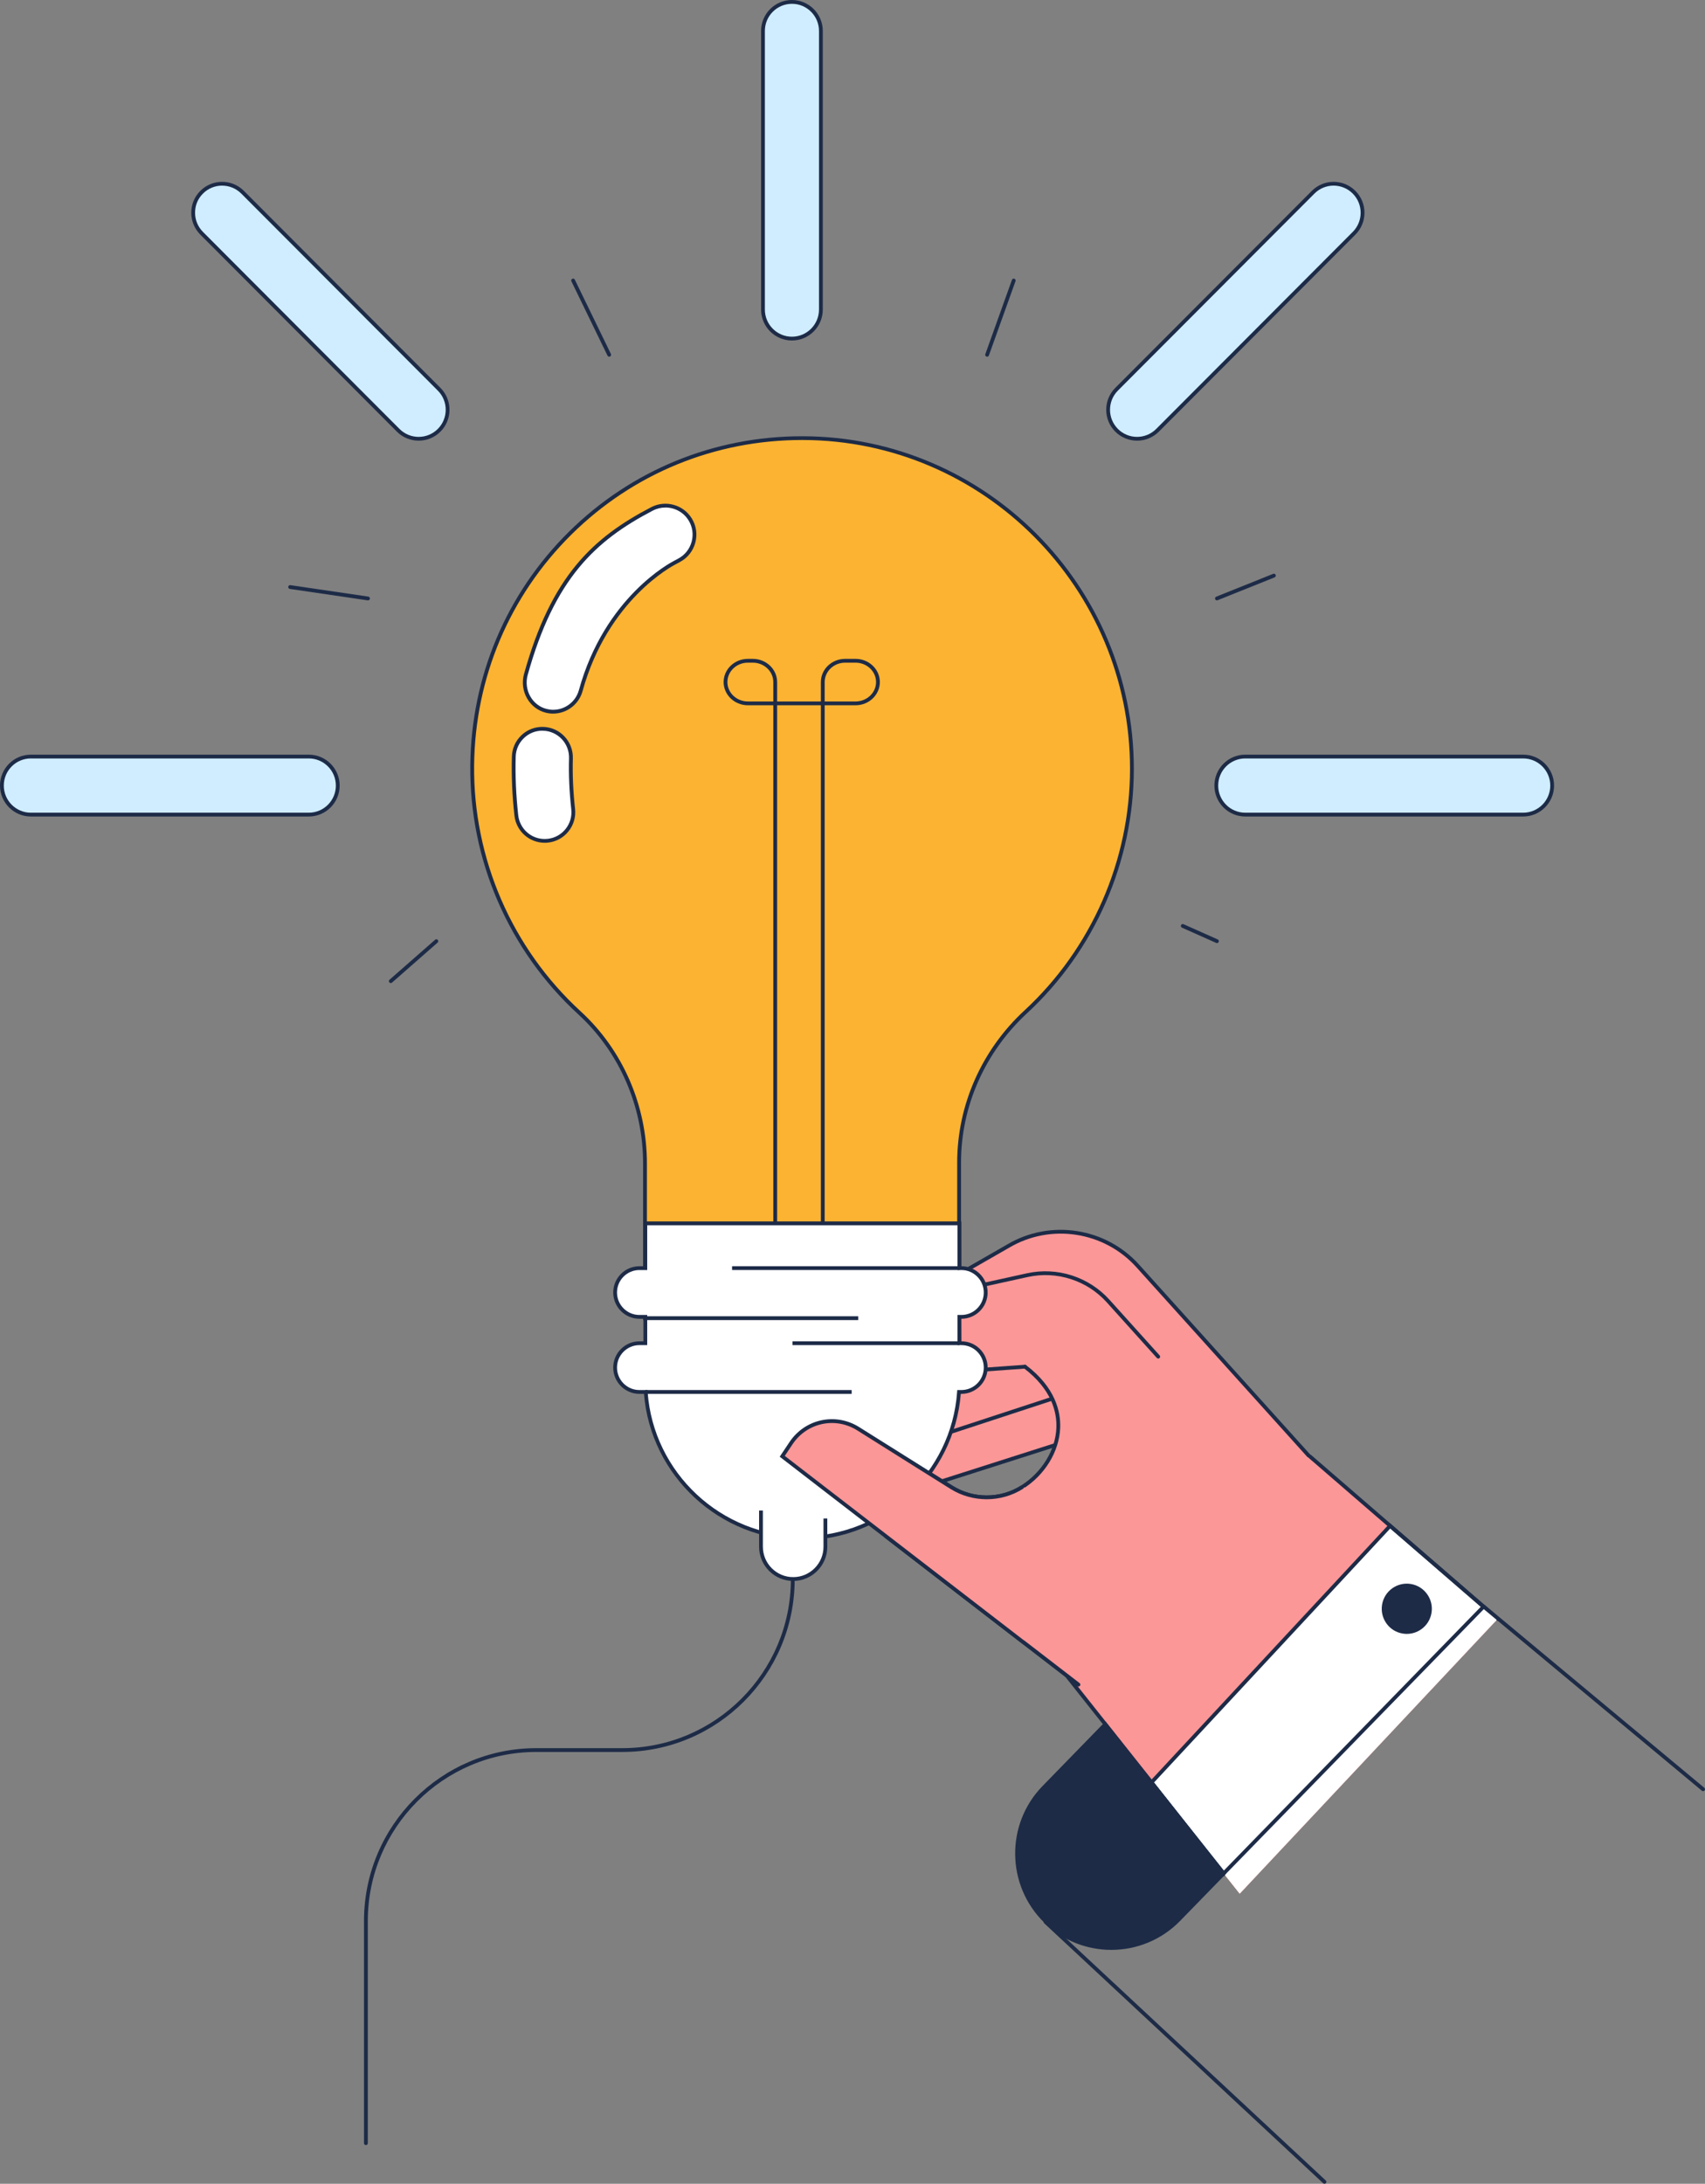 <svg width="157" height="201" viewBox="0 0 157 201" fill="none" xmlns="http://www.w3.org/2000/svg">
<rect x="0" y="0" width="157" height="201" fill="#808080" stroke="none"/>
<g clip-path="url(#clip0_58_277)">
<path d="M99.879 132.137L74.308 140.307C73.013 140.735 71.614 140.043 71.167 138.752C70.75 137.544 71.308 136.218 72.463 135.673L96.328 124.941" fill="#FC9797"/>
<path d="M73.532 140.607C72.425 140.607 71.382 139.908 71.003 138.807C70.556 137.512 71.152 136.095 72.389 135.512L96.256 124.781C96.344 124.741 96.448 124.781 96.488 124.869C96.528 124.958 96.488 125.062 96.399 125.102L72.535 135.833C71.462 136.338 70.944 137.569 71.334 138.695C71.747 139.891 73.056 140.539 74.253 140.142L99.826 131.972C99.919 131.943 100.016 131.994 100.046 132.086C100.075 132.179 100.025 132.277 99.932 132.306L74.36 140.476C74.086 140.567 73.808 140.609 73.532 140.609V140.607Z" fill="#1D2B47"/>
<path d="M98.052 128.359L72.107 136.866C70.813 137.295 69.413 136.602 68.967 135.312C68.549 134.104 69.108 132.777 70.263 132.232L90.839 122.542" fill="#FC9797"/>
<path d="M71.334 137.166C70.227 137.166 69.184 136.469 68.804 135.367C68.357 134.072 68.954 132.655 70.191 132.072L90.767 122.381C90.856 122.339 90.959 122.377 90.999 122.466C91.039 122.552 91.003 122.658 90.915 122.698L70.339 132.389C69.264 132.895 68.745 134.127 69.133 135.25C69.546 136.446 70.855 137.094 72.052 136.697L97.997 128.19C98.09 128.16 98.187 128.211 98.218 128.302C98.248 128.395 98.197 128.492 98.107 128.523L72.162 137.031C71.888 137.122 71.608 137.166 71.332 137.166H71.334Z" fill="#1D2B47"/>
<path d="M90.799 129.533L69.472 139.063C68.227 139.62 66.766 139.069 66.193 137.829C65.657 136.67 66.081 135.293 67.175 134.636L88.569 121.972L90.799 129.533Z" fill="#FC9797"/>
<path d="M94.386 125.792C99.413 129.615 97.497 134.746 94.114 136.883C92.131 138.136 89.608 138.14 87.62 136.896L84.861 135.17L81.636 141.449L99.308 155.056L121.446 135.018L104.763 116.512C101.723 113.141 96.734 112.381 92.833 114.693L86.556 118.489" fill="#FC9797"/>
<path d="M68.467 139.453C67.455 139.453 66.484 138.877 66.035 137.903C65.461 136.659 65.912 135.189 67.086 134.486L87.747 122.259C87.831 122.21 87.936 122.238 87.987 122.32C88.036 122.403 88.008 122.51 87.926 122.561L67.268 134.788C66.25 135.398 65.855 136.676 66.355 137.755C66.884 138.902 68.252 139.418 69.405 138.902L87.572 130.8C87.66 130.76 87.764 130.8 87.804 130.889C87.844 130.978 87.804 131.081 87.715 131.119L69.548 139.221C69.198 139.377 68.832 139.451 68.471 139.451L68.467 139.453Z" fill="#1D2B47"/>
<path d="M95.484 125.706L72.194 127.393C70.834 127.493 69.645 126.477 69.529 125.114C69.42 123.841 70.286 122.692 71.538 122.447L96.947 117.363L95.482 125.706H95.484Z" fill="#FC9797"/>
<path d="M99.319 155.284L99.203 155.195L81.415 141.5L84.792 134.921L87.711 136.748C89.629 137.948 92.106 137.943 94.017 136.735C95.936 135.523 97.183 133.495 97.272 131.44C97.333 130.014 96.863 127.9 94.277 125.934C94.199 125.875 94.184 125.765 94.243 125.689C94.302 125.613 94.412 125.598 94.487 125.655C97.196 127.714 97.687 129.947 97.622 131.457C97.527 133.624 96.218 135.761 94.205 137.033C92.18 138.313 89.557 138.317 87.525 137.048L84.929 135.421L81.858 141.401L99.297 154.83L121.197 135.007L104.632 116.632C101.66 113.337 96.734 112.585 92.919 114.847L87.098 118.187C87.013 118.235 86.908 118.206 86.859 118.121C86.811 118.037 86.841 117.931 86.925 117.883L92.744 114.545C96.701 112.201 101.81 112.978 104.891 116.398L121.69 135.035L121.56 135.153L99.314 155.288L99.319 155.284Z" fill="#1D2B47"/>
<path d="M72.014 127.575C70.646 127.575 69.475 126.515 69.354 125.129C69.236 123.763 70.162 122.535 71.504 122.276L94.563 117.198C97.346 116.586 100.261 117.521 102.172 119.64L106.782 124.755C106.848 124.827 106.841 124.937 106.77 125.002C106.698 125.068 106.588 125.062 106.523 124.99L101.913 119.874C100.088 117.849 97.299 116.955 94.639 117.54L71.576 122.618C70.404 122.846 69.603 123.913 69.704 125.1C69.812 126.358 70.927 127.305 72.181 127.218L94.372 125.619C94.471 125.611 94.551 125.685 94.559 125.782C94.566 125.879 94.494 125.961 94.397 125.97L72.206 127.569C72.141 127.573 72.078 127.575 72.014 127.575Z" fill="#1D2B47"/>
<path d="M120.62 134.059L137.91 149.006L114.153 174.301L97.889 153.799L106.047 140.919L120.62 134.059Z" fill="#FC9797"/>
<path d="M120.62 134.059L137.91 149.006L114.153 174.301L97.889 153.799L106.047 140.919L120.62 134.059Z" fill="#FC9797"/>
<path d="M137.91 149.006L128.003 140.442L106.03 164.062L112.676 172.508" fill="white"/>
<path d="M112.675 172.683C112.623 172.683 112.572 172.66 112.538 172.615L105.8 164.051L127.991 140.199L138.024 148.873C138.097 148.937 138.106 149.047 138.043 149.12C137.979 149.194 137.87 149.203 137.796 149.139L128.018 140.685L106.262 164.07L112.815 172.4C112.874 172.476 112.861 172.586 112.785 172.647C112.753 172.673 112.716 172.685 112.678 172.685L112.675 172.683Z" fill="#1D2B47"/>
<path d="M137.91 149.006L114.153 174.301L112.678 172.442L136.609 147.883L137.91 149.006Z" fill="white"/>
<path d="M96.121 164.52L101.785 158.709L112.678 172.442L108.548 176.681C105.197 180.12 99.7 180.185 96.269 176.827C92.837 173.469 92.772 167.96 96.123 164.522L96.121 164.52Z" fill="#1D2B47"/>
<path d="M102.333 179.474C100.101 179.474 97.864 178.635 96.144 176.952C92.65 173.532 92.582 167.901 95.995 164.397L101.795 158.443L112.907 172.453L108.671 176.802C106.938 178.58 104.636 179.474 102.331 179.474H102.333ZM96.248 164.642C92.97 168.007 93.033 173.416 96.391 176.7C99.749 179.985 105.147 179.921 108.424 176.557L112.446 172.43L101.772 158.973L96.248 164.642Z" fill="#1D2B47"/>
<path d="M112.665 172.706L97.752 153.909C97.691 153.833 97.704 153.723 97.78 153.662C97.856 153.602 97.965 153.613 98.026 153.689L112.692 172.176L136.356 147.893L120.506 134.19C120.432 134.127 120.424 134.017 120.487 133.943C120.55 133.869 120.66 133.861 120.734 133.924L136.864 147.87L136.734 148.003L112.663 172.704L112.665 172.706Z" fill="#1D2B47"/>
<path d="M121.958 201C121.916 201 121.872 200.985 121.84 200.954L96.153 177.026C96.081 176.96 96.079 176.848 96.144 176.778C96.21 176.707 96.321 176.705 96.391 176.77L122.078 200.698C122.15 200.763 122.152 200.875 122.087 200.945C122.053 200.983 122.005 201.002 121.958 201.002V201Z" fill="#1D2B47"/>
<path d="M156.825 164.864C156.785 164.864 156.747 164.851 156.713 164.824L136.491 147.995C136.418 147.934 136.407 147.822 136.468 147.748C136.529 147.674 136.641 147.663 136.715 147.724L156.937 164.554C157.011 164.615 157.021 164.727 156.96 164.801C156.926 164.843 156.876 164.864 156.825 164.864Z" fill="#1D2B47"/>
<path d="M129.542 150.215C130.72 150.215 131.675 149.258 131.675 148.077C131.675 146.897 130.72 145.94 129.542 145.94C128.364 145.94 127.409 146.897 127.409 148.077C127.409 149.258 128.364 150.215 129.542 150.215Z" fill="#1D2B47"/>
<path d="M129.546 150.39C129.42 150.39 129.291 150.379 129.163 150.358C128.553 150.257 128.022 149.925 127.664 149.423C127.306 148.92 127.164 148.307 127.264 147.699C127.472 146.44 128.663 145.587 129.917 145.796C131.173 146.005 132.025 147.198 131.816 148.455C131.715 149.063 131.384 149.598 130.883 149.957C130.486 150.24 130.023 150.388 129.544 150.388L129.546 150.39ZM129.54 146.115C128.6 146.115 127.767 146.797 127.609 147.756C127.523 148.274 127.643 148.793 127.949 149.22C128.252 149.646 128.705 149.927 129.22 150.014C129.736 150.101 130.254 149.98 130.68 149.674C131.106 149.37 131.386 148.916 131.473 148.4C131.65 147.334 130.927 146.32 129.862 146.142C129.755 146.126 129.647 146.115 129.54 146.115Z" fill="#1D2B47"/>
<path d="M104.23 70.764C104.23 53.977 90.666 40.362 73.92 40.326C57.197 40.29 43.665 53.666 43.481 70.421C43.382 79.451 47.21 87.589 53.356 93.224C57.233 96.778 59.393 101.835 59.393 107.098V121.327H88.316V106.982C88.316 101.712 90.567 96.719 94.435 93.146C100.457 87.585 104.23 79.613 104.23 70.76V70.764Z" fill="#FCB332"/>
<path d="M88.491 121.505H59.218V107.1C59.218 101.847 57.039 96.838 53.238 93.355C46.831 87.481 43.212 79.121 43.306 70.422C43.395 62.271 46.616 54.646 52.376 48.954C58.118 43.277 65.744 40.153 73.855 40.153H73.922C90.731 40.189 104.405 53.922 104.405 70.766C104.405 79.292 100.815 87.498 94.555 93.281C90.702 96.84 88.493 101.835 88.493 106.988V121.509L88.491 121.505ZM59.568 121.154H88.141V106.984C88.141 101.733 90.392 96.643 94.317 93.019C100.505 87.304 104.055 79.191 104.055 70.762C104.055 54.11 90.535 40.535 73.92 40.499C73.899 40.499 73.876 40.499 73.855 40.499C65.837 40.499 58.299 43.587 52.623 49.199C46.93 54.828 43.747 62.364 43.658 70.422C43.564 79.022 47.143 87.287 53.477 93.093C57.349 96.643 59.57 101.748 59.57 107.098V121.152L59.568 121.154Z" fill="#1D2B47"/>
<path d="M75.937 112.598H75.587V64.915H71.559V112.598H71.209V64.915H68.865C67.634 64.915 66.633 63.956 66.633 62.78C66.633 61.603 67.634 60.645 68.865 60.645H69.327C70.558 60.645 71.559 61.603 71.559 62.78V64.565H75.587V62.78C75.587 61.601 76.588 60.645 77.819 60.645H78.787C80.018 60.645 81.019 61.603 81.019 62.78C81.019 63.956 80.018 64.915 78.787 64.915H75.937V112.598ZM75.937 64.565H78.787C79.824 64.565 80.669 63.764 80.669 62.78C80.669 61.796 79.824 60.995 78.787 60.995H77.819C76.782 60.995 75.937 61.796 75.937 62.78V64.565ZM68.863 60.995C67.826 60.995 66.981 61.796 66.981 62.78C66.981 63.764 67.826 64.565 68.863 64.565H71.207V62.78C71.207 61.796 70.362 60.995 69.325 60.995H68.863Z" fill="#1D2B47"/>
<path d="M88.529 123.634H88.347V121.209H88.529C89.766 121.209 90.767 120.204 90.767 118.966C90.767 117.728 89.764 116.723 88.529 116.723H88.347V112.6H59.425V116.723H58.881C57.644 116.723 56.642 117.728 56.642 118.966C56.642 120.204 57.646 121.209 58.881 121.209H59.425V123.634H58.881C57.644 123.634 56.642 124.639 56.642 125.877C56.642 127.115 57.646 128.12 58.881 128.12H59.462C59.989 135.641 66.245 141.58 73.886 141.58C81.527 141.58 87.783 135.641 88.31 128.12H88.529C89.766 128.12 90.767 127.115 90.767 125.877C90.767 124.639 89.764 123.634 88.529 123.634Z" fill="white"/>
<path d="M73.886 141.756C66.29 141.756 59.914 135.857 59.3 128.295H58.881C57.551 128.295 56.467 127.21 56.467 125.877C56.467 124.544 57.551 123.459 58.881 123.459H59.25V121.384H58.881C57.551 121.384 56.467 120.299 56.467 118.966C56.467 117.633 57.551 116.548 58.881 116.548H59.25V112.425H88.522L88.529 116.548C89.859 116.548 90.942 117.633 90.942 118.966C90.942 120.299 89.859 121.384 88.529 121.384H88.522L88.529 123.459C89.859 123.459 90.942 124.544 90.942 125.877C90.942 127.21 89.859 128.295 88.529 128.295H88.472C87.856 135.857 81.48 141.756 73.886 141.756ZM58.879 123.809C57.74 123.809 56.815 124.736 56.815 125.877C56.815 127.017 57.74 127.945 58.879 127.945H59.623L59.633 128.107C60.156 135.563 66.416 141.405 73.884 141.405C81.352 141.405 87.612 135.565 88.135 128.107L88.145 127.945H88.527C89.665 127.945 90.59 127.017 90.59 125.877C90.59 124.736 89.665 123.809 88.527 123.809H88.171V121.034H88.527C89.665 121.034 90.59 120.107 90.59 118.966C90.59 117.826 89.665 116.898 88.527 116.898H88.171V112.776H59.597V116.898H58.879C57.74 116.898 56.815 117.826 56.815 118.966C56.815 120.107 57.74 121.034 58.879 121.034H59.597V123.809H58.879Z" fill="#1D2B47"/>
<path d="M88.348 116.546H67.411V116.896H88.348V116.546Z" fill="#1D2B47"/>
<path d="M79.029 121.154H59.425V121.505H79.029V121.154Z" fill="#1D2B47"/>
<path d="M88.347 123.458H72.978V123.809H88.347V123.458Z" fill="#1D2B47"/>
<path d="M78.424 127.945H59.425V128.295H78.424V127.945Z" fill="#1D2B47"/>
<path d="M76.002 139.762V142.368C76.002 144.009 74.674 145.34 73.037 145.34C71.399 145.34 70.071 144.009 70.071 142.368V139.033" fill="white"/>
<path d="M73.039 145.515C71.308 145.515 69.898 144.104 69.898 142.368V139.033H70.248V142.368C70.248 143.91 71.5 145.165 73.039 145.165C74.577 145.165 75.829 143.91 75.829 142.368V139.762H76.179V142.368C76.179 144.102 74.771 145.515 73.039 145.515Z" fill="#1D2B47"/>
<path d="M50.159 77.398C48.835 77.398 47.695 76.399 47.545 75.051C47.341 73.203 47.261 71.383 47.311 69.642C47.353 68.185 48.565 67.038 50.02 67.08C51.474 67.123 52.619 68.337 52.576 69.794C52.534 71.292 52.602 72.865 52.781 74.471C52.941 75.919 51.9 77.222 50.454 77.385C50.355 77.396 50.258 77.402 50.159 77.402V77.398Z" fill="white"/>
<path d="M50.159 77.573C48.728 77.573 47.53 76.496 47.37 75.07C47.164 73.214 47.086 71.385 47.136 69.636C47.157 68.884 47.471 68.185 48.017 67.669C48.563 67.154 49.274 66.884 50.024 66.905C51.571 66.949 52.794 68.248 52.749 69.799C52.707 71.288 52.775 72.853 52.952 74.449C53.034 75.197 52.823 75.93 52.353 76.517C51.885 77.104 51.217 77.474 50.471 77.556C50.365 77.569 50.26 77.573 50.157 77.573H50.159ZM49.94 67.254C49.312 67.254 48.717 67.49 48.258 67.925C47.779 68.377 47.505 68.99 47.486 69.647C47.436 71.378 47.516 73.191 47.718 75.032C47.857 76.283 48.905 77.225 50.159 77.225C50.249 77.225 50.34 77.221 50.433 77.21C51.086 77.138 51.67 76.815 52.081 76.3C52.492 75.786 52.678 75.142 52.604 74.49C52.425 72.876 52.355 71.294 52.399 69.79C52.437 68.432 51.367 67.296 50.013 67.258C49.988 67.258 49.963 67.258 49.94 67.258V67.254Z" fill="#1D2B47"/>
<path d="M50.939 65.509C50.728 65.509 50.513 65.484 50.298 65.429C48.85 65.065 48.019 63.528 48.42 62.087C51.031 52.697 55.196 49.368 60.032 46.844C61.277 46.194 62.812 46.608 63.55 47.805C64.357 49.115 63.897 50.836 62.544 51.567L62.129 51.791C61.872 51.922 55.82 55.071 53.472 63.574C53.15 64.744 52.09 65.509 50.937 65.509H50.939Z" fill="white"/>
<path d="M50.939 65.684C50.709 65.684 50.481 65.657 50.256 65.6C49.533 65.418 48.924 64.956 48.54 64.296C48.146 63.619 48.041 62.797 48.251 62.041C50.755 53.035 54.585 49.491 59.952 46.688C61.273 45.997 62.919 46.447 63.699 47.712C64.114 48.388 64.232 49.18 64.026 49.947C63.821 50.714 63.324 51.343 62.628 51.719L62.213 51.943C61.956 52.074 55.97 55.189 53.643 63.618C53.308 64.833 52.195 65.682 50.939 65.682V65.684ZM61.271 46.715C60.879 46.715 60.483 46.806 60.114 46.998C54.83 49.757 51.059 53.25 48.589 62.134C48.403 62.799 48.496 63.523 48.843 64.119C49.179 64.696 49.71 65.099 50.342 65.257C50.538 65.306 50.738 65.332 50.939 65.332C52.039 65.332 53.013 64.588 53.306 63.523C55.675 54.946 61.792 51.763 62.051 51.63L62.462 51.408C63.073 51.079 63.51 50.526 63.689 49.854C63.868 49.182 63.767 48.485 63.402 47.894C62.936 47.138 62.114 46.713 61.271 46.713V46.715Z" fill="#1D2B47"/>
<path d="M114.731 141.097L94.115 136.883C92.131 138.135 89.61 138.14 87.62 136.896L84.861 135.17L79.027 131.503C76.947 130.196 74.209 130.783 72.843 132.826L72.031 134.04L94.26 151.18L94.266 151.171L99.308 155.053L114.729 141.095L114.731 141.097Z" fill="#FC9797"/>
<path d="M99.31 155.231C99.272 155.231 99.236 155.218 99.205 155.195L94.31 151.427L94.157 151.321L71.797 134.082L72.699 132.731C74.126 130.593 76.949 129.991 79.122 131.358L87.713 136.75C89.631 137.952 92.108 137.945 94.02 136.737C94.102 136.687 94.209 136.71 94.26 136.792C94.31 136.875 94.287 136.982 94.205 137.033C92.18 138.313 89.557 138.317 87.525 137.048L84.766 135.322L78.932 131.656C76.919 130.39 74.308 130.95 72.986 132.927L72.265 134.006L94.22 150.933L94.372 151.036L99.413 154.918C99.489 154.977 99.504 155.087 99.445 155.163C99.411 155.208 99.359 155.231 99.306 155.231H99.31Z" fill="#1D2B47"/>
<path d="M33.693 197.439C33.596 197.439 33.518 197.361 33.518 197.264V176.806C33.518 168.039 40.636 160.906 49.385 160.906H57.308C65.864 160.906 72.826 153.932 72.826 145.357C72.826 145.26 72.904 145.181 73.001 145.181C73.098 145.181 73.176 145.26 73.176 145.357C73.176 154.124 66.058 161.257 57.308 161.257H49.385C40.83 161.257 33.868 168.231 33.868 176.806V197.264C33.868 197.361 33.79 197.439 33.693 197.439Z" fill="#1D2B47"/>
<path d="M75.589 2.847C75.589 1.371 74.395 0.175 72.923 0.175C71.45 0.175 70.257 1.371 70.257 2.847V28.494C70.257 29.97 71.45 31.166 72.923 31.166C74.395 31.166 75.589 29.97 75.589 28.494V2.847Z" fill="#CFEDFF"/>
<path d="M72.923 31.341C71.357 31.341 70.082 30.064 70.082 28.494V2.847C70.082 1.278 71.357 0 72.923 0C74.489 0 75.764 1.278 75.764 2.847V28.494C75.764 30.064 74.489 31.341 72.923 31.341ZM72.923 0.351C71.549 0.351 70.431 1.47 70.431 2.847V28.494C70.431 29.871 71.549 30.991 72.923 30.991C74.297 30.991 75.414 29.871 75.414 28.494V2.847C75.414 1.47 74.297 0.351 72.923 0.351Z" fill="#1D2B47"/>
<path d="M114.667 69.636C113.195 69.636 112.001 70.832 112.001 72.308C112.001 73.783 113.195 74.98 114.667 74.98H140.262C141.735 74.98 142.928 73.783 142.928 72.308C142.928 70.832 141.735 69.636 140.262 69.636H114.667Z" fill="#CFEDFF"/>
<path d="M140.26 75.155H114.665C113.099 75.155 111.824 73.877 111.824 72.308C111.824 70.738 113.099 69.461 114.665 69.461H140.26C141.826 69.461 143.101 70.738 143.101 72.308C143.101 73.877 141.826 75.155 140.26 75.155ZM114.665 69.811C113.291 69.811 112.174 70.931 112.174 72.308C112.174 73.685 113.291 74.804 114.665 74.804H140.26C141.634 74.804 142.751 73.685 142.751 72.308C142.751 70.931 141.634 69.811 140.26 69.811H114.665Z" fill="#1D2B47"/>
<path d="M2.841 69.638C1.369 69.638 0.175 70.834 0.175 72.31C0.175 73.785 1.369 74.982 2.841 74.982H28.436C29.909 74.982 31.102 73.785 31.102 72.31C31.102 70.834 29.909 69.638 28.436 69.638H2.841Z" fill="#CFEDFF"/>
<path d="M28.436 75.155H2.841C1.275 75.155 0 73.877 0 72.308C0 70.738 1.275 69.461 2.841 69.461H28.436C30.002 69.461 31.277 70.738 31.277 72.308C31.277 73.877 30.002 75.155 28.436 75.155ZM2.841 69.811C1.467 69.811 0.35 70.931 0.35 72.308C0.35 73.685 1.467 74.804 2.841 74.804H28.436C29.81 74.804 30.927 73.685 30.927 72.308C30.927 70.931 29.81 69.811 28.436 69.811H2.841Z" fill="#1D2B47"/>
<path d="M22.339 17.691C21.298 16.647 19.61 16.647 18.569 17.691C17.527 18.734 17.527 20.426 18.569 21.469L36.667 39.604C37.708 40.648 39.396 40.648 40.438 39.604C41.479 38.561 41.479 36.869 40.438 35.826L22.339 17.691Z" fill="#CFEDFF"/>
<path d="M38.551 40.561C37.824 40.561 37.097 40.284 36.543 39.729L18.445 21.594C17.908 21.055 17.613 20.342 17.613 19.581C17.613 18.821 17.908 18.105 18.445 17.569C19.554 16.46 21.356 16.46 22.463 17.569L40.56 35.703C41.667 36.814 41.667 38.62 40.56 39.729C40.006 40.284 39.279 40.561 38.551 40.561ZM20.454 17.085C19.815 17.085 19.179 17.328 18.692 17.816C18.205 18.303 17.962 18.914 17.962 19.581C17.962 20.249 18.222 20.874 18.692 21.347L36.789 39.481C37.761 40.455 39.342 40.455 40.313 39.481C41.285 38.508 41.285 36.924 40.313 35.952L22.216 17.818C21.731 17.332 21.093 17.087 20.454 17.087V17.085Z" fill="#1D2B47"/>
<path d="M102.817 35.825C101.776 36.868 101.776 38.56 102.817 39.603C103.859 40.647 105.547 40.647 106.588 39.603L124.686 21.468C125.728 20.425 125.728 18.733 124.687 17.689C123.645 16.646 121.957 16.646 120.916 17.689L102.817 35.825Z" fill="#CFEDFF"/>
<path d="M104.704 40.561C103.977 40.561 103.25 40.284 102.695 39.729C102.158 39.19 101.863 38.476 101.863 37.716C101.863 36.955 102.158 36.242 102.695 35.703L120.793 17.569C121.901 16.46 123.703 16.46 124.81 17.569C125.347 18.107 125.643 18.821 125.643 19.581C125.643 20.342 125.347 21.058 124.81 21.594L106.713 39.729C106.158 40.284 105.431 40.561 104.704 40.561ZM122.801 17.085C122.163 17.085 121.526 17.328 121.039 17.816L102.942 35.95C102.472 36.421 102.213 37.048 102.213 37.716C102.213 38.383 102.472 39.008 102.942 39.481C103.913 40.455 105.494 40.455 106.464 39.481L124.561 21.347C125.031 20.876 125.291 20.249 125.291 19.581C125.291 18.914 125.031 18.289 124.561 17.816C124.076 17.33 123.438 17.085 122.799 17.085H122.801Z" fill="#1D2B47"/>
<path d="M56.096 32.831C56.031 32.831 55.97 32.795 55.938 32.731L52.617 25.896C52.574 25.81 52.61 25.704 52.697 25.662C52.783 25.62 52.888 25.656 52.931 25.742L56.252 32.577C56.295 32.664 56.259 32.769 56.172 32.812C56.147 32.824 56.122 32.828 56.096 32.828V32.831Z" fill="#1D2B47"/>
<path d="M90.896 32.831C90.877 32.831 90.856 32.826 90.837 32.82C90.746 32.786 90.698 32.687 90.731 32.596L93.181 25.761C93.212 25.671 93.314 25.622 93.404 25.656C93.495 25.689 93.543 25.789 93.51 25.88L91.06 32.714C91.035 32.786 90.968 32.831 90.896 32.831Z" fill="#1D2B47"/>
<path d="M112.058 55.259C111.988 55.259 111.923 55.217 111.896 55.149C111.86 55.058 111.904 54.957 111.993 54.921L117.239 52.817C117.329 52.781 117.431 52.826 117.466 52.914C117.502 53.005 117.458 53.107 117.37 53.143L112.123 55.246C112.102 55.255 112.079 55.259 112.058 55.259Z" fill="#1D2B47"/>
<path d="M112.058 86.803C112.035 86.803 112.009 86.799 111.986 86.788L108.839 85.386C108.751 85.346 108.711 85.242 108.751 85.156C108.791 85.067 108.894 85.027 108.983 85.067L112.13 86.469C112.218 86.509 112.258 86.613 112.218 86.7C112.189 86.765 112.125 86.803 112.058 86.803Z" fill="#1D2B47"/>
<path d="M33.887 55.259C33.887 55.259 33.87 55.259 33.861 55.259L26.691 54.207C26.596 54.192 26.529 54.104 26.543 54.008C26.558 53.913 26.647 53.846 26.741 53.861L33.912 54.913C34.007 54.927 34.074 55.016 34.06 55.111C34.047 55.198 33.973 55.261 33.887 55.261V55.259Z" fill="#1D2B47"/>
<path d="M35.984 90.482C35.935 90.482 35.887 90.461 35.853 90.423C35.79 90.351 35.796 90.239 35.87 90.176L40.067 86.497C40.138 86.433 40.25 86.44 40.313 86.514C40.377 86.588 40.37 86.697 40.297 86.761L36.1 90.44C36.066 90.47 36.026 90.484 35.984 90.484V90.482Z" fill="#1D2B47"/>
</g>
<defs>
<clipPath id="clip0_58_277">
<rect width="157" height="201" fill="white"/>
</clipPath>
</defs>
</svg>
